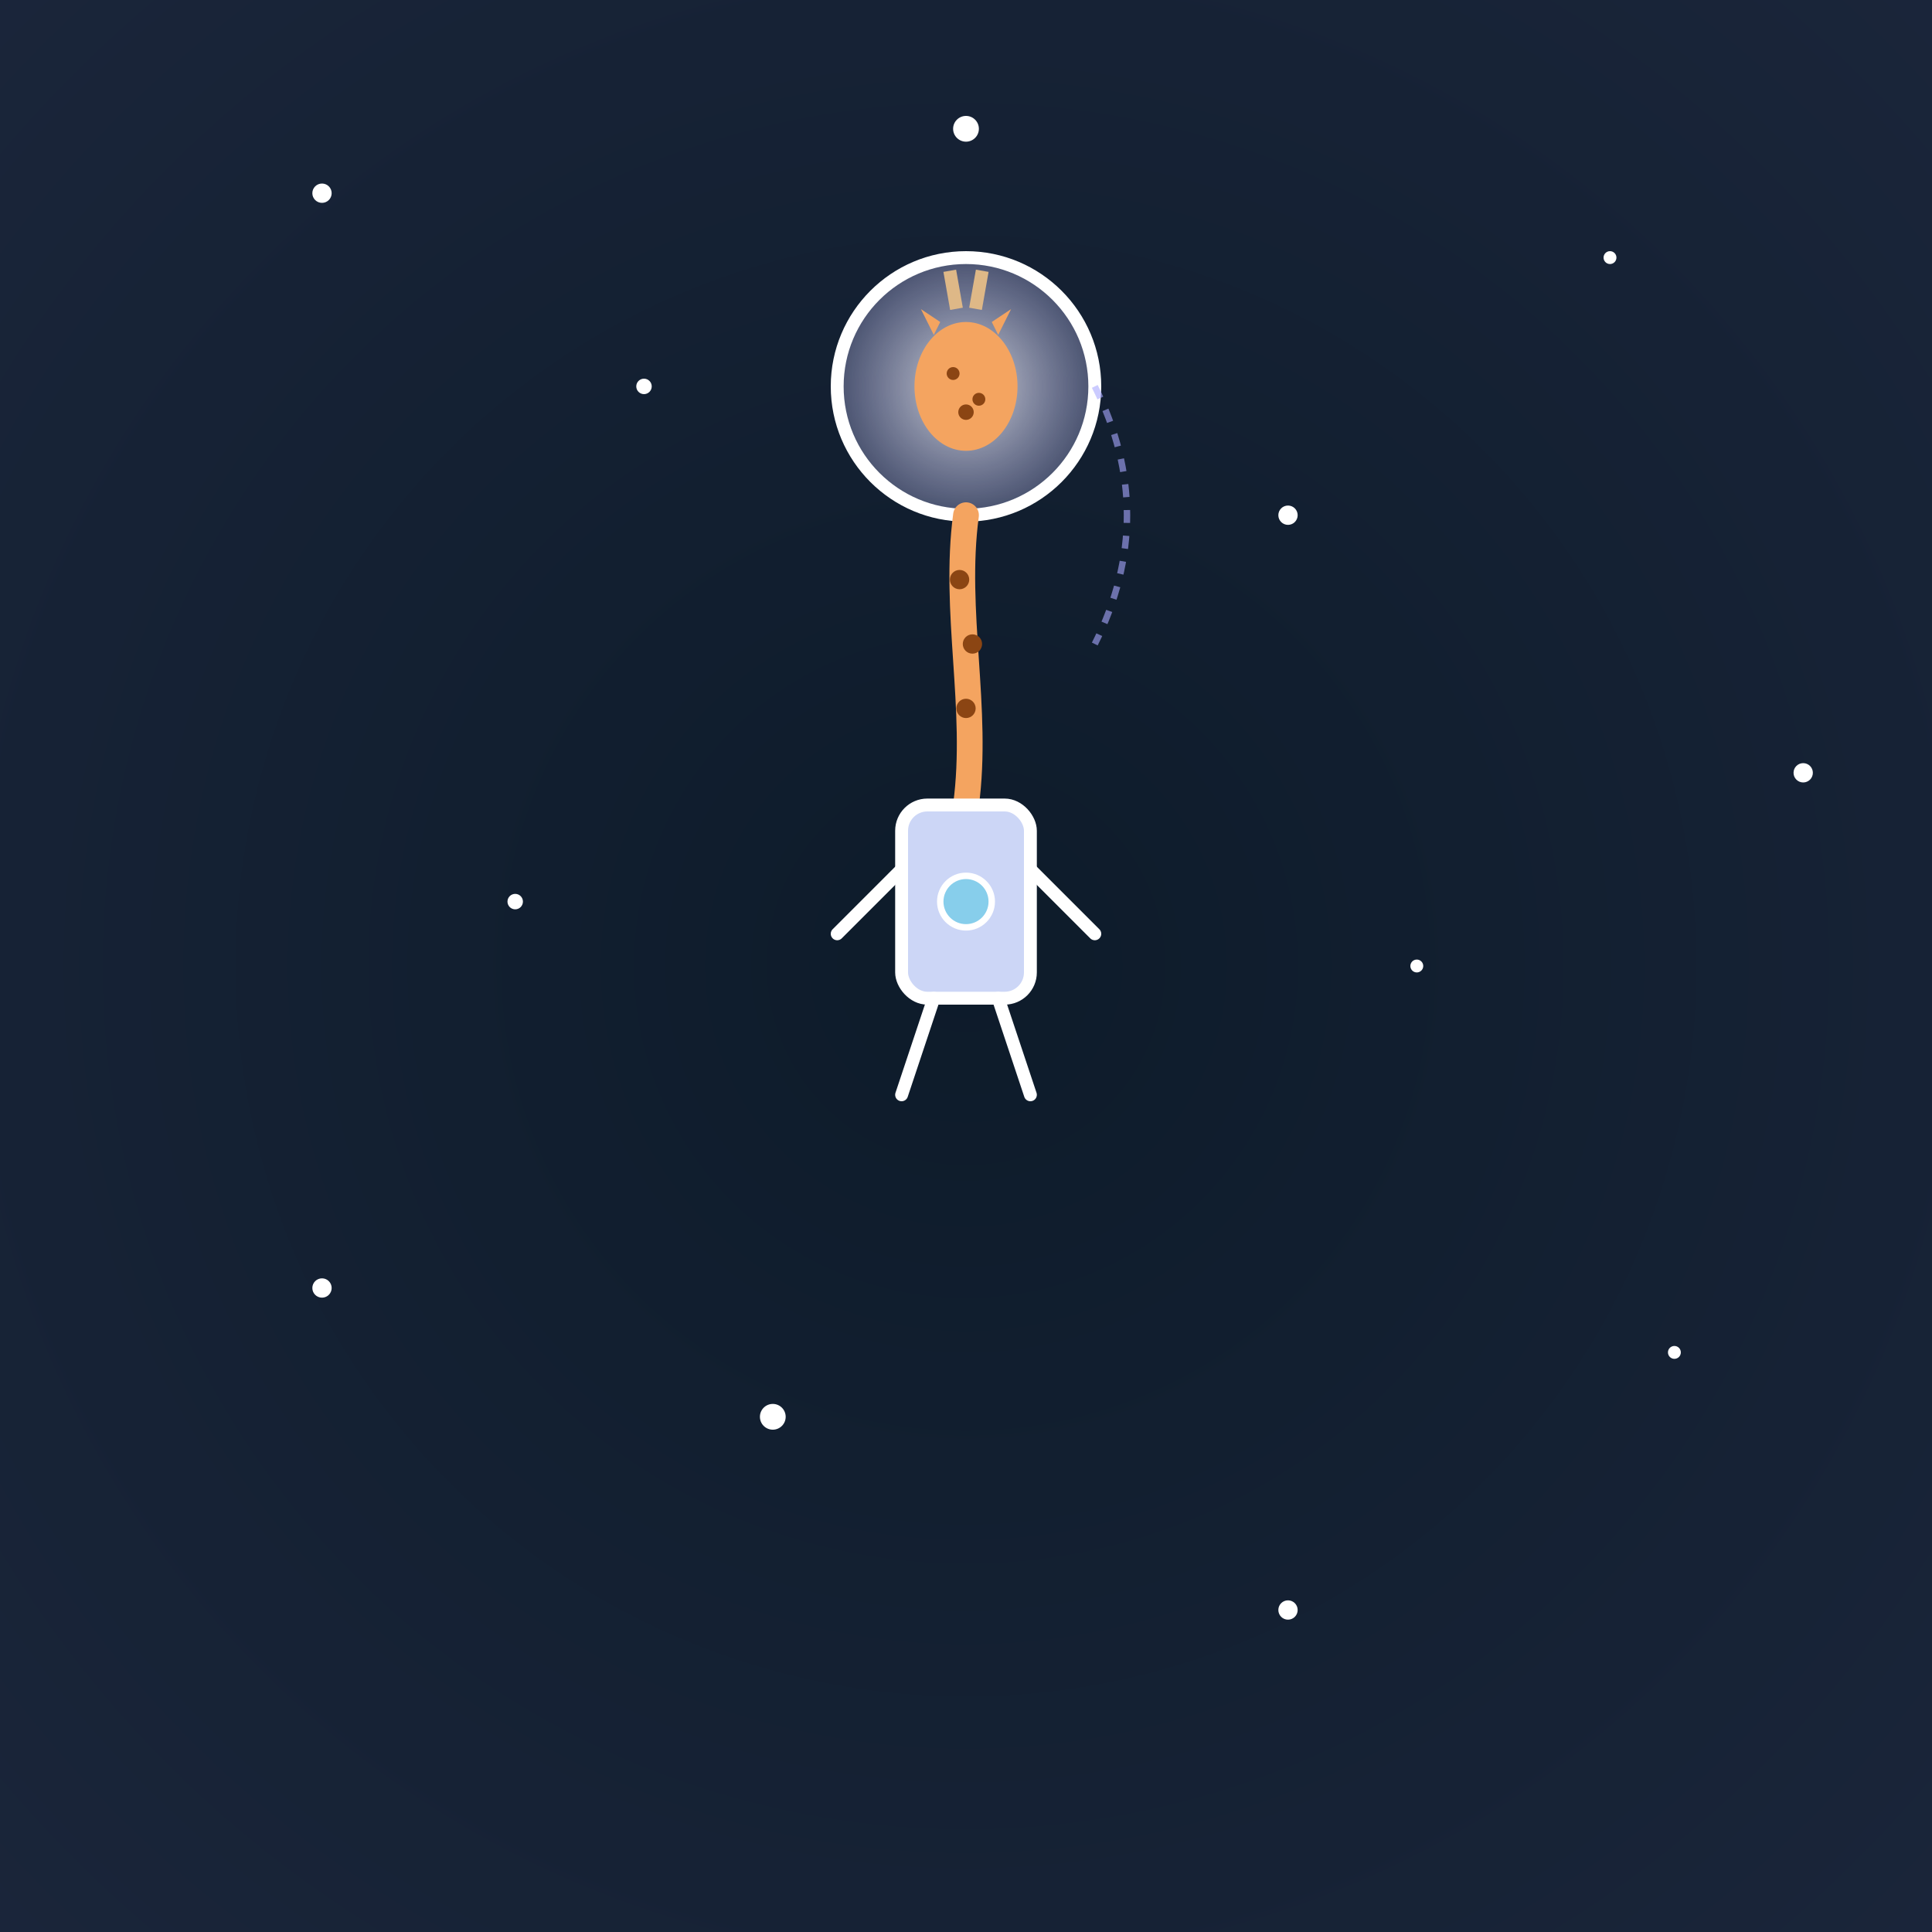<svg viewBox="0 0 300 300" xmlns="http://www.w3.org/2000/svg">
  <defs>
    <radialGradient id="spaceGradient" cx="50%" cy="50%" r="75%">
      <stop offset="0%" stop-color="#0d1b2a"/>
      <stop offset="100%" stop-color="#1b263b"/>
    </radialGradient>
    <radialGradient id="helmetGradient" cx="50%" cy="50%" r="50%">
      <stop offset="0%" stop-color="rgba(255,255,255,0.8)"/>
      <stop offset="100%" stop-color="rgba(200,200,255,0.3)"/>
    </radialGradient>
    <filter id="glow">
      <feGaussianBlur stdDeviation="1" result="coloredBlur"/>
      <feMerge>
        <feMergeNode in="coloredBlur"/>
        <feMergeNode in="SourceGraphic"/>
      </feMerge>
    </filter>
  </defs>
  <!-- Cosmic Background -->
  <rect width="300" height="300" fill="url(#spaceGradient)"/>
  <!-- Stars -->
  <circle cx="50" cy="30" r="1.5" fill="white" filter="url(#glow)"/>
  <circle cx="100" cy="60" r="1.2" fill="white" filter="url(#glow)"/>
  <circle cx="150" cy="20" r="2" fill="white" filter="url(#glow)"/>
  <circle cx="200" cy="80" r="1.5" fill="white" filter="url(#glow)"/>
  <circle cx="250" cy="40" r="1" fill="white" filter="url(#glow)"/>
  <circle cx="280" cy="120" r="1.5" fill="white" filter="url(#glow)"/>
  <circle cx="220" cy="150" r="1" fill="white" filter="url(#glow)"/>
  <circle cx="150" cy="100" r="1.5" fill="white" filter="url(#glow)"/>
  <circle cx="80" cy="140" r="1.2" fill="white" filter="url(#glow)"/>
  <circle cx="50" cy="200" r="1.5" fill="white" filter="url(#glow)"/>
  <circle cx="120" cy="220" r="2" fill="white" filter="url(#glow)"/>
  <circle cx="200" cy="250" r="1.5" fill="white" filter="url(#glow)"/>
  <circle cx="260" cy="210" r="1" fill="white" filter="url(#glow)"/>
  
  <!-- Giraffe in Spacesuit Floating Gracefully -->
  <g transform="translate(130,40)">
    <!-- Spacesuit Helmet -->
    <circle cx="20" cy="20" r="20" fill="url(#helmetGradient)" stroke="white" stroke-width="2"/>
    <!-- Giraffe Head (visible inside the helmet) -->
    <ellipse cx="20" cy="20" rx="8" ry="10" fill="#f4a460"/>
    <!-- Giraffe Spots -->
    <circle cx="18" cy="18" r="1" fill="#8b4513"/>
    <circle cx="22" cy="22" r="1" fill="#8b4513"/>
    <circle cx="20" cy="24" r="1.2" fill="#8b4513"/>
    <!-- Ears -->
    <path d="M16,10 L13,8 L15,12 Z" fill="#f4a460"/>
    <path d="M24,10 L27,8 L25,12 Z" fill="#f4a460"/>
    <!-- Ossicones (Giraffe Horns) -->
    <rect x="17" y="2" width="2" height="6" fill="#deb887" transform="rotate(-10 18 5)"/>
    <rect x="21" y="2" width="2" height="6" fill="#deb887" transform="rotate(10 22 5)"/>
    
    <!-- Giraffe Neck with Spots (expressed in a flowing stroke) -->
    <path d="M20,40 C18,55 22,70 20,85" stroke="#f4a460" stroke-width="4" fill="none" stroke-linecap="round"/>
    <circle cx="19" cy="50" r="1.5" fill="#8b4513"/>
    <circle cx="21" cy="60" r="1.5" fill="#8b4513"/>
    <circle cx="20" cy="70" r="1.5" fill="#8b4513"/>
    
    <!-- Spacesuit Torso -->
    <rect x="10" y="85" width="20" height="30" fill="#ccd6f6" stroke="white" stroke-width="2" rx="4" ry="4"/>
    <!-- Emblem on the Spacesuit -->
    <circle cx="20" cy="100" r="4" fill="#87ceeb" stroke="white" stroke-width="1"/>
    
    <!-- Arms (with space gloves) -->
    <path d="M10,95 L0,105" stroke="white" stroke-width="2" stroke-linecap="round"/>
    <path d="M30,95 L40,105" stroke="white" stroke-width="2" stroke-linecap="round"/>
    
    <!-- Legs -->
    <path d="M15,115 L10,130" stroke="white" stroke-width="2" stroke-linecap="round"/>
    <path d="M25,115 L30,130" stroke="white" stroke-width="2" stroke-linecap="round"/>
    
    <!-- A graceful orbit line suggesting floating motion -->
    <path d="M40,20 Q50,40 40,60" stroke="#a8a8ff" stroke-width="1" fill="none" stroke-dasharray="2,2" opacity="0.6"/>
  </g>
</svg>